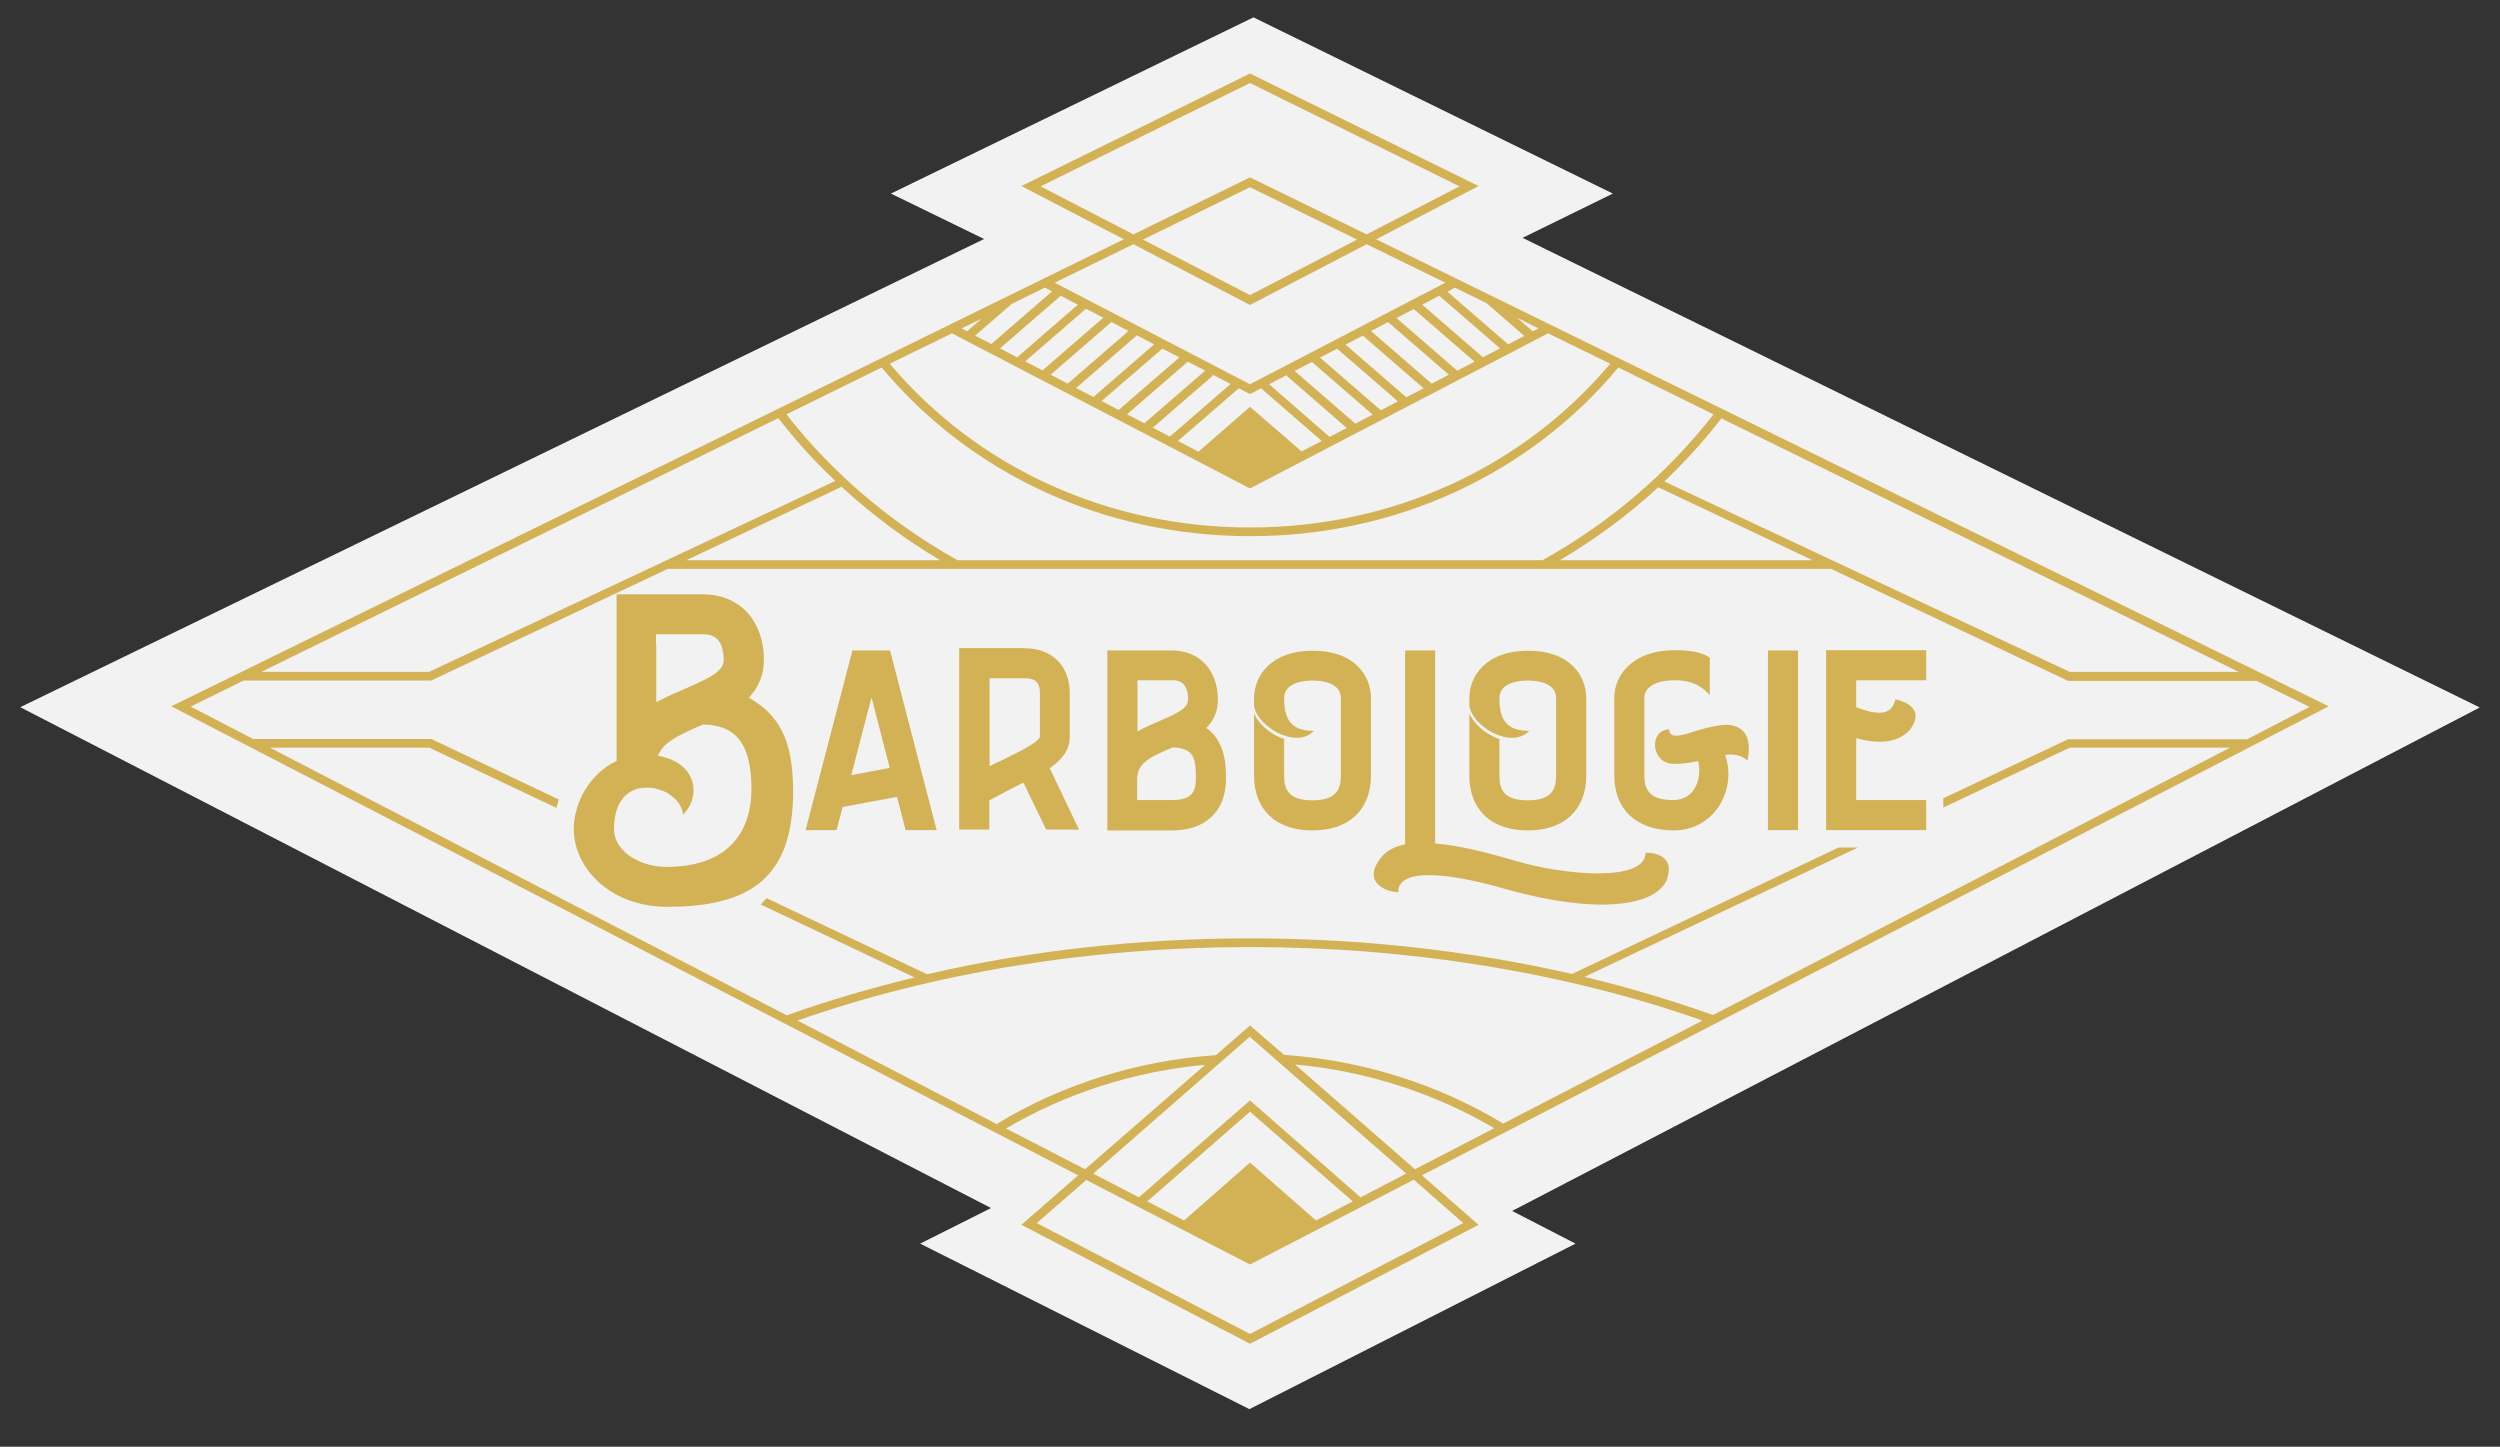<svg xmlns="http://www.w3.org/2000/svg" xmlns:xlink="http://www.w3.org/1999/xlink" viewBox="0 0 864 500"><rect x="0" y="0" width="864" height="500" fill="#333333" stroke="none"/><path d="M318 429.8l24.5-12.3L7 244.4 340.1 82.6l-32.2-15.7L433.2 6l124.2 60.9-31.2 15.3L857 244.5l-334.4 174 21.9 11.3L431.8 487 318 429.8z" fill="#f2f2f2"/><g fill="#d3b155"><path d="M804.8 244.1L475.6 82.7 511 64.3l-79-38.9-79 38.9 35.4 18.4L59.2 244.1l313.4 162.1-19.6 17.1 79 41.1 79-41.1-19.6-17.1 313.4-162.1zM489 404.1l-41.4-36.2c24.4 2.2 48 9.8 68.8 22L489 404.1zm-57-23.8l-38.4 33.5-15.8-8.2 54.1-47.3 54.1 47.3-15.8 8.2-38.2-33.5zm35.5 34.9l-12.7 6.6-22.8-20-22.8 20-12.7-6.6 35.5-31 35.5 31zm306.2-183h-58.4l-140.1-65.8c7.1-6.8 13.7-14 19.7-21.8l178.8 87.6zm-147.3-38.6h-87.3c12.3-7.3 23.7-15.7 34-25.2l53.3 25.2zm-94.7-80.1l-2 1-5.4-4.7 7.4 3.7zm-28.9-14.1l11 5.4 13 11.3-5.6 2.9-21-18.2 2.6-1.4zm-11.3 5.9l5.9-3.1 21 18.2-6.2 3.2.2-.2-20.9-18.1zm-140 18.2l-5.9-3.1 21-18.2 5.9 3.1-21 18.2zm23.8-16.8l6 3.1-21 18.2-6-3.1 21-18.2zm8.8 4.6l5.9 3.1-21 18.2-5.9-3.1 21-18.2zm8.8 4.6l6 3.1-21 18.2-6-3.1 21-18.2zm8.8 4.6h0l5.9 3-21 18.2-5.9-3.1 21-18.1zm8.8 4.5l6 3.1-21 18.2-6-3.1 21-18.2zm8.7 4.8l-.5-.5 6.6 3.4-21 18.2-5.9-3.1 20.8-18zm8.9 4.4l3.9 2 3.8-2 21 18.2-7 3.6-17.8-15.4-17.8 15.5-7.1-3.7 21-18.2zm10.5-1.4l6.3-3.3-.3.3 20.8 18.1-5.9 3.1-20.9-18.2zm8.8-4.6l6-3.1 21 18.2-6 3.1-21-18.2zm8.8-4.6l5.9-3.1 21 18.2-5.9 3.1-21-18.2zm8.8-4.5l6-3.1 21 18.2-6 3.1-21-18.2zm8.8-4.7l5.9-3.1 21 18.2-5.9 3.1-21-18.2zm8.8-4.5l6-3.1 21 18.2-6 3.1-21-18.2zm-123-45.5L432 28.7l72.4 35.7L472.3 81 432 61.3 391.7 81l-32.1-16.6zM469 82.8L432 102l-37-19.2 37-18.1 37 18.1zm-77.3 1.6l40.3 21 40.3-21 27.2 13.3-67.5 35.1-67.5-35.1 27.2-13.3zm-30.6 15l2.5 1.3-21 18.2-5.6-2.9 12.7-11 11.4-5.6zm-21.8 10.7l-5.1 4.4-1.9-1 7-3.4zm-10.3 5.1l103 53.6 103-53.6 21.5 10.5c-30.3 36-75.5 56.6-124.5 56.6s-94.2-20.6-124.5-56.6l21.5-10.5zM304.7 127c30.8 37 77.1 58.3 127.3 58.3s96.4-21.2 127.3-58.3l32.9 16.2c-16 20.5-35.8 37.4-59.1 50.4H330.9c-22.9-12.8-43.3-30.1-59.1-50.4l32.9-16.2zm20.2 66.6h-87.7l53.5-25.3v-.2c10.4 9.6 21.9 18.2 34.2 25.5zM269 144.5c5.9 7.7 12.5 14.9 19.7 21.7l-140.4 66h-58L269 144.5zM93.3 258.4h55.1l43.9 20.8.8-2.9-44-20.9H87.5l-21.6-11.2 18.3-9H149l82-38.7v.1h401.8l81.9 38.7h65.2l18.3 9-21.6 11.2h-61.9l-43.1 20.4v3.2l43.7-20.7h55.4L592 350.8c-14.3-5.1-29.1-9.5-44.4-13.2l94.5-44.7h-6.7l-92.1 43.7c-35.4-8.1-73.1-12.3-111.3-12.3-38.3 0-76.2 4.2-111.6 12.4l-55.5-26.3-2 2.2 53.2 25.2c-15.2 3.7-30 8-44.2 13.1L93.3 258.4zm182.3 94.3c47.3-16.6 101.3-25.4 156.4-25.4s109.1 8.8 156.4 25.4l-68.9 35.6c-22.5-13.6-48.5-21.8-75.2-23.7h-.5L432 354.4l-11.8 10.3h-.5c-26.6 1.9-52.6 10-75 23.6l.2.4-69.3-36zm72.1 37.3c20.7-12.2 44.4-19.8 68.8-22L375 404.1 347.7 390zm158 32.7L432 461l-73.7-38.3 17.1-14.9L432 437l56.6-29.3 17.1 15zm160-146.2v10.4h-34.6v-62.2h34.6v10.4h-24.2v9.3c5.7 2.2 12.3 3.8 13.5-2.7 3.7.7 10.3 3.5 5.1 10.5-4.8 5.2-12.2 4.7-18.6 2.9v21.4h24.2zm-44.3-51.7v62.1H611v-62.1h10.4zm-63.5 43.1v-26.8c0-7.9 6.5-16.4 20.9-16.4 9.8 0 12.1 2.7 12.1 2.7v12.8c-1.7-1.7-4.6-5.1-12.1-5.1-6.4 0-10.5 2.3-10.5 6v26.8c0 4.5 1.2 8.6 10 8.6 7.5 0 10-7.5 8.6-13.5-2.4.6-5.4 1-8.4 1-8.1 0-8.7-11.9-1.6-11.9 0 4 5.8 1.5 10.3.2 2.7-.8 5.8-1.6 9.2-1.8 10.9 0 7.5 12.3 7.5 12.3-2.2-1.8-4.6-2.3-7.5-1.9h-.2l.3.9c3.5 11.6-4.2 25.2-18.1 25.2-12.9-.1-20.5-7.2-20.5-19.1z"/><use xlink:href="#B"/><path d="M575.8 304.6c-4.4 8.5-23.6 11.5-55 2.8-15.2-4.5-37.6-8.8-37.6.9-4.5 0-12.9-3.7-5.5-12.4 1.8-2.1 4.6-3.4 7.9-4.1v-67H496v66.7c8.7.7 18.9 3.4 27.7 6 16.8 5 45 7.5 45-2.8 5.5 0 10.1 2.6 7.1 9.9z"/><use xlink:href="#B" x="-74.4"/><path d="M423.7 269.2c0 11.1-7 17.8-18.6 17.8h-22.4v-62.2H405c9.5 0 15.9 6.8 15.9 17 0 4.3-1.6 7.4-4 9.8 6.8 4.7 6.8 13.5 6.8 17.6zm-30.6-34.1v17.7c2.6-1.5 5.3-2.6 7.8-3.7 6.7-2.9 9.7-4.5 9.7-7.4 0-6.6-4-6.6-5.5-6.6h-12zm12 41.4c6.8 0 8.2-2.9 8.2-7.4 0-7.5-.8-10.5-8.1-10.8-.1.1-.3.1-.4.2-8.3 3.5-11.8 5.6-11.8 10.9v7.1h12.1zm-43.6 10.1l-7.8-16.1-3.1 1.5-8.7 4.6v10.1h-10.4V224h22.3c9.8 0 15.9 6 15.9 15.7v15.1c0 4.5-2.9 7.9-6.9 10.7l10.1 21.2h-11.4zm-2.1-31.9v-15c0-4-1.5-5.3-5.5-5.3H342v30.4c1.4-.7 2.8-1.4 4.4-2.1 3.9-2 12.2-5.8 13-8zm-64.8-29.9h13l16.1 62.1H313l-3-11.5-18.8 3.5-2.1 8h-10.7l16.2-62.1zm-.4 43.1l13.3-2.5-6.3-24.4-7 26.9zm-95.9 18.5c0-8.9 5.6-19.2 14.8-23.4v-57.6h29.8c8.5 0 15.3 4.1 18.6 11.1 1.6 3.2 2.5 7.1 2.5 11.5 0 5.7-2.1 9.8-5.2 13.1 10 5.8 15.3 13.9 15.3 32.4 0 30-14.9 39.9-43.7 39.9-19-.1-32.1-12.9-32.1-27zm13.9 0c0 8 9.1 13.2 18.1 13.2 19.5 0 29.4-10.2 29.4-27.1 0-17-6.7-21.9-16.6-22.1-.1 0-.3.1-.4.1-8.8 3.8-13.7 6.3-15.3 10.7 9.2 1.6 12.9 7.5 12.2 13.2-.3 2.7-1.6 5.2-3.6 7.2 0-2.3-1.7-5.2-4.8-7.2-1.2-.8-2.7-1.4-4.4-1.8-1-.3-2.2-.4-3.5-.4-7.5.1-11.1 6.2-11.1 14.2zm14.6-63.6v19.9c3.5-1.9 7.2-3.5 10.5-4.9 8.9-3.9 12.8-6 12.8-9.8 0-1.2-.1-2.2-.3-3-1-5.8-5.3-5.8-7-5.8h-16.1v3.6z"/></g><defs ><path id="B" d="M548.2 241.3V268c0 11.9-7.6 19-20.2 19s-20.2-7.1-20.2-19v-21.5c1.4 3.6 5.7 7.4 10.4 8.9V268c0 4.5 1.2 8.6 9.8 8.6s9.8-4.2 9.8-8.6v-26.7c0-5.5-6.8-6.1-9.8-6.1-2.9 0-9.8.6-9.8 6.1 0 7 2.1 11.3 10.3 11.3-6.5 6.6-19.7-1.9-20.6-8.4h-.1v-2.8c0-8.2 6.2-16.5 20.2-16.5 14-.1 20.2 8.1 20.2 16.4z"/></defs></svg>